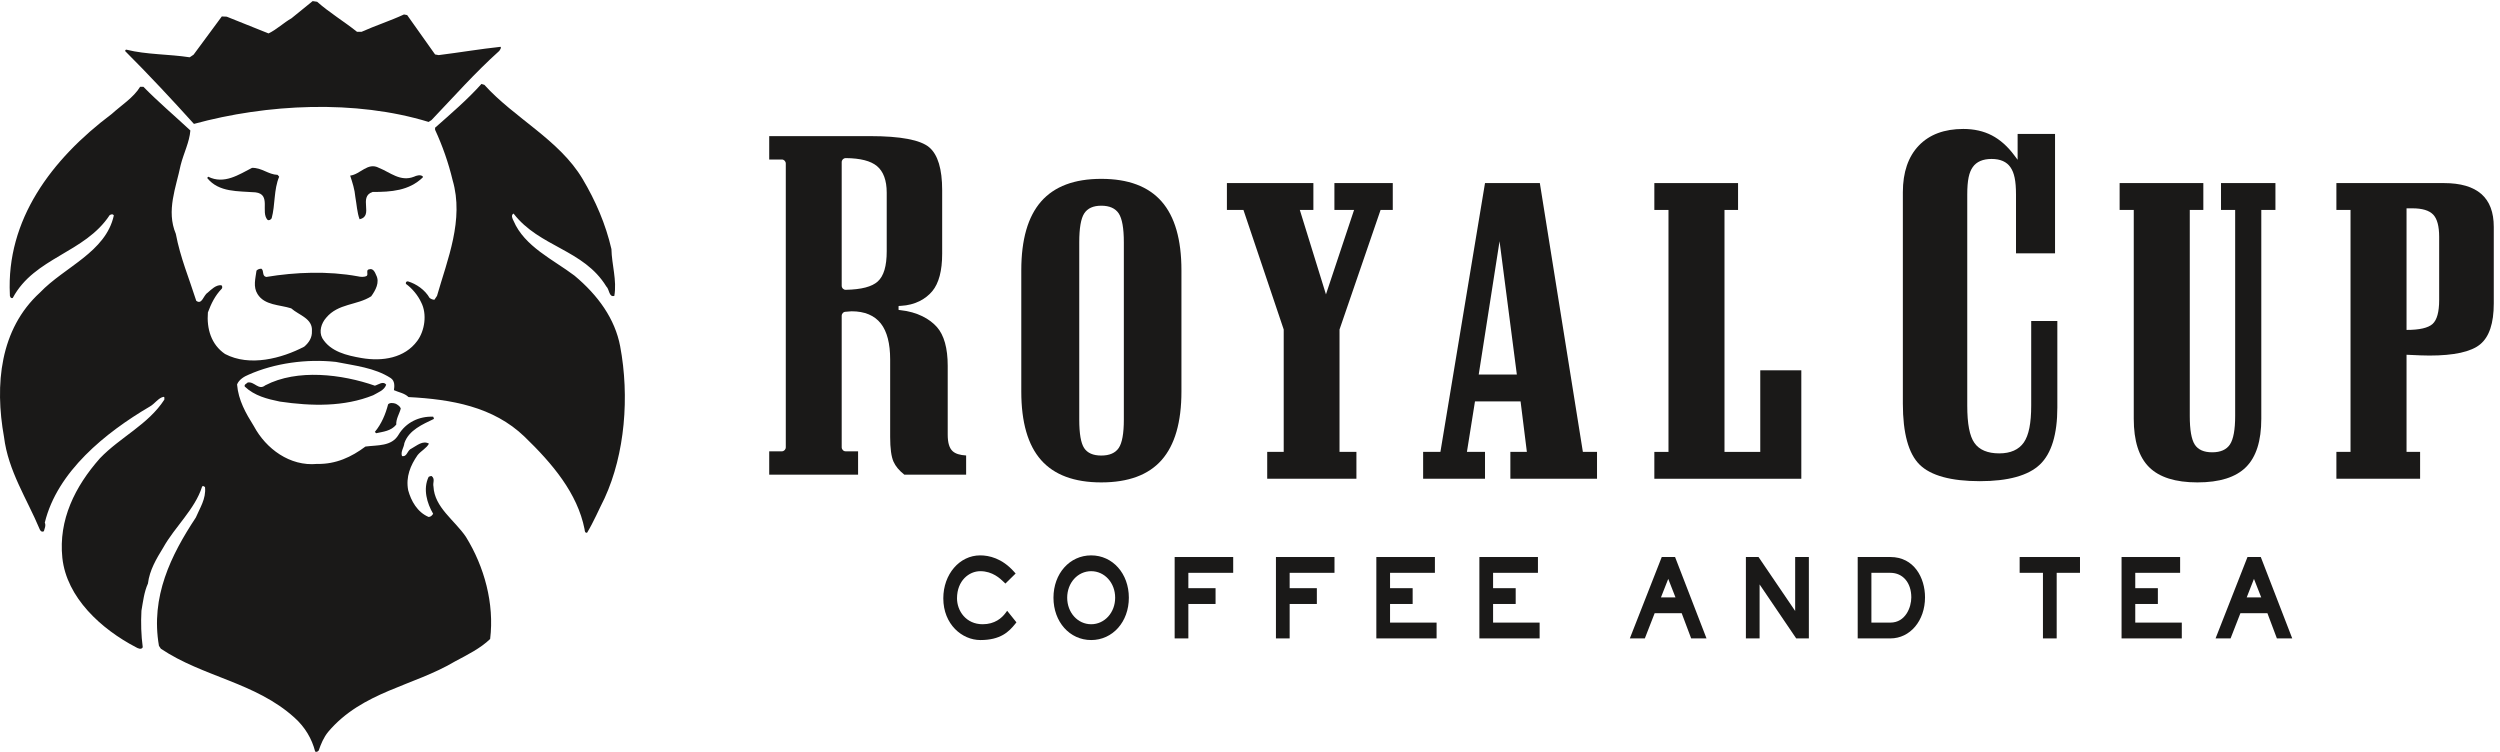 <?xml version="1.0" encoding="UTF-8" standalone="no"?>
<svg width="266px" height="80px" viewBox="0 0 266 80" version="1.1" xmlns="http://www.w3.org/2000/svg" xmlns:xlink="http://www.w3.org/1999/xlink" xmlns:sketch="http://www.bohemiancoding.com/sketch/ns">
    <!-- Generator: Sketch 3.4 (15575) - http://www.bohemiancoding.com/sketch -->
    <title>RC Logo - Horizontal</title>
    <desc>Created with Sketch.</desc>
    <defs></defs>
    <g id="UI-Style-Guide" stroke="none" stroke-width="1" fill="none" fill-rule="evenodd" sketch:type="MSPage">
        <g id="RC-Logo---Horizontal" sketch:type="MSLayerGroup" fill="#1A1918">
            <g id="black-logo" sketch:type="MSShapeGroup">
                <g id="words" transform="translate(81.705, 13.356)">
                    <g id="name">
                        <path d="M12.642,13.37 C12.642,14.96 12.328,16.012 11.689,16.592 C11.067,17.155 9.955,17.445 8.283,17.48 L8.274,17.48 C8.164,17.48 8.058,17.436 7.98,17.359 C7.899,17.276 7.852,17.166 7.852,17.05 L7.852,3.897 C7.852,3.779 7.899,3.67 7.978,3.587 C8.058,3.509 8.164,3.465 8.274,3.465 L8.278,3.465 C9.845,3.483 10.931,3.76 11.603,4.314 C12.292,4.886 12.642,5.84 12.642,7.147 L12.642,13.37 L12.642,13.37 Z M19.132,32.898 L19.132,25.566 C19.132,23.688 18.743,22.296 17.976,21.434 C17.212,20.571 15.893,19.833 14.097,19.644 C13.878,19.62 13.73,19.632 13.737,19.406 C13.744,19.179 13.92,19.197 14.139,19.187 C15.679,19.108 16.805,18.449 17.492,17.624 C18.188,16.786 18.542,15.448 18.542,13.646 L18.542,6.87 C18.542,4.63 18.082,3.102 17.174,2.327 C16.244,1.531 14.124,1.127 10.872,1.127 L0.139,1.127 L0.139,3.615 L1.484,3.615 C1.713,3.615 1.903,3.807 1.903,4.047 L1.903,34.233 C1.903,34.471 1.713,34.665 1.484,34.665 L0.139,34.665 L0.139,37.152 L9.595,37.152 L9.595,34.665 L8.274,34.665 C8.04,34.665 7.852,34.471 7.852,34.233 L7.852,20.248 C7.852,20.009 8.04,19.816 8.274,19.816 C8.299,19.816 8.372,19.814 8.546,19.793 C8.718,19.774 8.828,19.765 8.91,19.765 C10.298,19.765 11.345,20.206 12.023,21.074 C12.677,21.914 13.008,23.197 13.008,24.885 L13.008,33.15 C13.008,34.357 13.13,35.238 13.364,35.765 C13.58,36.252 13.969,36.717 14.519,37.152 L21.091,37.152 L21.091,35.107 C20.415,35.066 19.957,34.92 19.666,34.658 C19.306,34.336 19.132,33.758 19.132,32.898 L19.132,32.898 Z" id="Fill-1"></path>
                        <path d="M33.127,12.422 L33.127,31.289 C33.127,32.779 33.3,33.787 33.649,34.319 C33.998,34.847 34.603,35.114 35.469,35.114 C36.346,35.114 36.967,34.845 37.331,34.306 C37.691,33.77 37.872,32.764 37.872,31.289 L37.872,12.422 C37.872,10.932 37.691,9.911 37.331,9.358 C36.967,8.808 36.346,8.531 35.469,8.531 C34.619,8.531 34.013,8.803 33.66,9.346 C33.304,9.893 33.127,10.915 33.127,12.422 L33.127,12.422 Z M26.96,15.407 C26.96,12.126 27.665,9.684 29.07,8.081 C30.479,6.476 32.611,5.674 35.469,5.674 C38.341,5.674 40.479,6.476 41.889,8.081 C43.296,9.684 44,12.126 44,15.407 L44,28.3 C44,31.567 43.298,33.995 41.897,35.586 C40.499,37.176 38.354,37.971 35.469,37.971 C32.598,37.971 30.461,37.176 29.059,35.586 C27.658,33.995 26.96,31.567 26.96,28.3 L26.96,15.407 L26.96,15.407 Z" id="Fill-3"></path>
                        <path d="M60.82,21.704 L60.82,34.726 L62.618,34.726 L62.618,37.584 L53.126,37.584 L53.126,34.726 L54.882,34.726 L54.882,21.704 L50.597,8.982 L48.838,8.982 L48.838,6.124 L58.039,6.124 L58.039,8.982 L56.596,8.982 L59.377,17.966 L62.368,8.982 L60.276,8.982 L60.276,6.124 L66.486,6.124 L66.486,8.982 L65.189,8.982 L60.82,21.704" id="Fill-4"></path>
                        <path d="M75.631,26.495 L79.687,26.495 L77.847,12.313 L75.631,26.495 L75.631,26.495 Z M69.716,37.584 L69.716,34.726 L71.555,34.726 L76.3,6.124 L82.134,6.124 L86.713,34.726 L88.218,34.726 L88.218,37.584 L78.998,37.584 L78.998,34.726 L80.754,34.726 L80.084,29.353 L75.233,29.353 L74.376,34.726 L76.3,34.726 L76.3,37.584 L69.716,37.584 L69.716,37.584 Z" id="Fill-5"></path>
                        <path d="M94.317,37.584 L94.317,34.726 L95.822,34.726 L95.822,8.982 L94.317,8.982 L94.317,6.124 L103.224,6.124 L103.224,8.982 L101.781,8.982 L101.781,34.726 L105.587,34.726 L105.587,26.045 L109.955,26.045 L109.955,37.584 L94.317,37.584" id="Fill-6"></path>
                        <path d="M131.013,34.884 C129.776,34.884 128.885,34.507 128.371,33.767 C127.858,33.038 127.611,31.741 127.611,29.797 L127.611,7.349 C127.611,5.812 127.801,4.978 128.199,4.418 C128.603,3.846 129.277,3.556 130.202,3.556 C131.132,3.556 131.808,3.855 132.21,4.445 C132.606,5.023 132.798,5.849 132.798,7.349 L132.798,13.602 L136.951,13.602 L136.951,0.892 L132.97,0.892 L132.97,3.645 L132.625,3.184 C131.912,2.22 131.103,1.503 130.227,1.049 C129.352,0.593 128.329,0.364 127.189,0.364 C125.175,0.364 123.584,0.957 122.459,2.131 C121.331,3.305 120.759,4.977 120.759,7.095 L120.759,29.595 C120.759,32.735 121.36,34.917 122.542,36.081 C123.723,37.247 125.881,37.841 128.954,37.841 C131.963,37.841 134.114,37.244 135.345,36.066 C136.573,34.893 137.196,32.852 137.196,30 L137.196,20.798 L134.415,20.798 L134.415,29.797 C134.415,31.671 134.161,32.953 133.633,33.717 C133.098,34.49 132.217,34.884 131.013,34.884" id="Fill-7"></path>
                        <path d="M158.897,31.203 C158.897,33.552 158.354,35.266 157.265,36.348 C156.178,37.43 154.457,37.971 152.1,37.971 C149.761,37.971 148.047,37.43 146.958,36.348 C145.871,35.266 145.327,33.552 145.327,31.203 L145.327,8.982 L143.823,8.982 L143.823,6.124 L152.73,6.124 L152.73,8.982 L151.287,8.982 L151.287,30.901 C151.287,32.39 151.466,33.408 151.82,33.952 C152.175,34.497 152.792,34.769 153.67,34.769 C154.561,34.769 155.193,34.49 155.562,33.932 C155.931,33.372 156.116,32.36 156.116,30.901 L156.116,8.982 L154.61,8.982 L154.61,6.124 L160.401,6.124 L160.401,8.982 L158.897,8.982 L158.897,31.203" id="Fill-8"></path>
                        <path d="M174.351,21.748 C175.732,21.748 176.653,21.535 177.121,21.112 C177.588,20.69 177.822,19.841 177.822,18.566 L177.822,11.84 C177.822,10.71 177.609,9.921 177.185,9.476 C176.759,9.033 176.024,8.81 174.979,8.81 L174.351,8.81 L174.351,21.748 L174.351,21.748 Z M166.887,37.584 L166.887,34.726 L168.391,34.726 L168.391,8.982 L166.887,8.982 L166.887,6.124 L178.323,6.124 C180.095,6.124 181.422,6.511 182.308,7.284 C183.192,8.059 183.633,9.225 183.633,10.787 L183.633,18.931 C183.633,21.038 183.15,22.49 182.182,23.283 C181.212,24.078 179.412,24.475 176.777,24.475 C176.499,24.475 176.187,24.469 175.847,24.455 C175.504,24.439 175.005,24.418 174.351,24.39 L174.351,34.726 L175.794,34.726 L175.794,37.584 L166.887,37.584 L166.887,37.584 Z" id="Fill-9"></path>
                        <path id="Fill-10" d="M13.408,18.846 L13.901,18.846 L13.901,19.829 L13.408,19.829 L13.408,18.846 Z"></path>
                    </g>
                    <g id="tagline" transform="translate(18.589, 45.239)">
                        <path d="M7.555,7.622 C6.885,8.458 6.045,9.252 4.019,9.252 C2.105,9.252 0.295,7.567 0.295,5.066 C0.295,2.664 1.907,0.751 3.999,0.751 C5.933,0.751 7.103,2.034 7.442,2.414 L6.678,3.164 C6.359,2.86 5.462,1.925 4.01,1.925 C2.689,1.925 1.312,3.034 1.312,5.066 C1.312,6.524 2.332,8.078 4.264,8.078 C5.772,8.078 6.566,7.198 6.876,6.774 L7.555,7.622" id="Fill-11"></path>
                        <path d="M3.999,1.005 C2.046,1.005 0.515,2.789 0.515,5.066 C0.515,7.528 2.297,8.998 4.019,8.998 C5.845,8.998 6.646,8.341 7.253,7.619 L6.876,7.15 C6.434,7.665 5.602,8.331 4.264,8.331 C2.203,8.331 1.092,6.65 1.092,5.066 C1.092,2.861 2.595,1.671 4.01,1.671 C5.359,1.671 6.265,2.443 6.676,2.833 L7.112,2.405 C6.21,1.476 5.165,1.005 3.999,1.005 L3.999,1.005 Z M4.019,9.506 C2.08,9.506 0.074,7.845 0.074,5.066 C0.074,2.504 1.798,0.497 3.999,0.497 C4.935,0.497 6.319,0.798 7.596,2.232 L7.769,2.427 L6.68,3.496 L6.487,3.312 C6.136,2.973 5.314,2.179 4.01,2.179 C2.809,2.179 1.532,3.191 1.532,5.066 C1.532,6.403 2.49,7.824 4.264,7.824 C5.549,7.824 6.302,7.164 6.708,6.61 L6.868,6.391 L7.854,7.622 L7.717,7.795 C7.053,8.622 6.167,9.506 4.019,9.506 L4.019,9.506 Z" id="Fill-12"></path>
                        <path d="M18.579,5.001 C18.579,3.317 17.409,1.925 15.806,1.925 C14.204,1.925 13.035,3.317 13.035,5.001 C13.035,6.686 14.204,8.078 15.806,8.078 C17.409,8.078 18.579,6.686 18.579,5.001 L18.579,5.001 Z M12.015,5.001 C12.015,2.447 13.779,0.751 15.806,0.751 C17.834,0.751 19.596,2.436 19.596,5.001 C19.596,7.556 17.834,9.252 15.806,9.252 C13.779,9.252 12.015,7.567 12.015,5.001 L12.015,5.001 Z" id="Fill-13"></path>
                        <path d="M15.806,2.179 C14.375,2.179 13.255,3.418 13.255,5.001 C13.255,6.585 14.375,7.824 15.806,7.824 C17.237,7.824 18.359,6.585 18.359,5.001 C18.359,3.418 17.237,2.179 15.806,2.179 L15.806,2.179 Z M15.806,8.331 C14.129,8.331 12.814,6.869 12.814,5.001 C12.814,3.134 14.129,1.671 15.806,1.671 C17.484,1.671 18.799,3.134 18.799,5.001 C18.799,6.869 17.484,8.331 15.806,8.331 L15.806,8.331 Z M15.806,1.005 C13.771,1.005 12.235,2.723 12.235,5.001 C12.235,7.28 13.771,8.998 15.806,8.998 C17.841,8.998 19.376,7.28 19.376,5.001 C19.376,2.723 17.841,1.005 15.806,1.005 L15.806,1.005 Z M15.806,9.506 C13.519,9.506 11.795,7.57 11.795,5.001 C11.795,2.433 13.519,0.497 15.806,0.497 C18.092,0.497 19.816,2.433 19.816,5.001 C19.816,7.57 18.092,9.506 15.806,9.506 L15.806,9.506 Z" id="Fill-14"></path>
                        <path d="M25.927,9.078 L24.909,9.078 L24.909,0.925 L30.698,0.925 L30.698,2.099 L25.927,2.099 L25.927,4.241 L28.821,4.241 L28.821,5.414 L25.927,5.414 L25.927,9.078" id="Fill-15"></path>
                        <path d="M25.129,8.824 L25.707,8.824 L25.707,5.16 L28.601,5.16 L28.601,4.495 L25.707,4.495 L25.707,1.845 L30.478,1.845 L30.478,1.179 L25.129,1.179 L25.129,8.824 L25.129,8.824 Z M26.147,9.332 L24.689,9.332 L24.689,0.671 L30.918,0.671 L30.918,2.353 L26.147,2.353 L26.147,3.987 L29.041,3.987 L29.041,5.668 L26.147,5.668 L26.147,9.332 L26.147,9.332 Z" id="Fill-16"></path>
                        <path d="M36.704,9.078 L35.686,9.078 L35.686,0.925 L41.475,0.925 L41.475,2.099 L36.704,2.099 L36.704,4.241 L39.599,4.241 L39.599,5.414 L36.704,5.414 L36.704,9.078" id="Fill-17"></path>
                        <path d="M35.907,8.824 L36.484,8.824 L36.484,5.16 L39.378,5.16 L39.378,4.495 L36.484,4.495 L36.484,1.845 L41.255,1.845 L41.255,1.179 L35.907,1.179 L35.907,8.824 L35.907,8.824 Z M36.925,9.332 L35.466,9.332 L35.466,0.671 L41.696,0.671 L41.696,2.353 L36.925,2.353 L36.925,3.987 L39.819,3.987 L39.819,5.668 L36.925,5.668 L36.925,9.332 L36.925,9.332 Z" id="Fill-18"></path>
                        <path d="M52.16,0.925 L52.16,2.099 L47.387,2.099 L47.387,4.241 L49.792,4.241 L49.792,5.414 L47.387,5.414 L47.387,7.904 L52.339,7.904 L52.339,9.078 L46.37,9.078 L46.37,0.925 L52.16,0.925" id="Fill-19"></path>
                        <path d="M46.59,8.824 L52.118,8.824 L52.118,8.158 L47.167,8.158 L47.167,5.16 L49.572,5.16 L49.572,4.495 L47.167,4.495 L47.167,1.845 L51.94,1.845 L51.94,1.179 L46.59,1.179 L46.59,8.824 L46.59,8.824 Z M52.559,9.332 L46.149,9.332 L46.149,0.671 L52.38,0.671 L52.38,2.353 L47.607,2.353 L47.607,3.987 L50.012,3.987 L50.012,5.668 L47.607,5.668 L47.607,7.65 L52.559,7.65 L52.559,9.332 L52.559,9.332 Z" id="Fill-20"></path>
                        <path d="M63.123,0.925 L63.123,2.099 L58.349,2.099 L58.349,4.241 L60.755,4.241 L60.755,5.414 L58.349,5.414 L58.349,7.904 L63.301,7.904 L63.301,9.078 L57.332,9.078 L57.332,0.925 L63.123,0.925" id="Fill-21"></path>
                        <path d="M57.552,8.824 L63.081,8.824 L63.081,8.158 L58.129,8.158 L58.129,5.16 L60.535,5.16 L60.535,4.495 L58.129,4.495 L58.129,1.845 L62.902,1.845 L62.902,1.179 L57.552,1.179 L57.552,8.824 L57.552,8.824 Z M63.522,9.332 L57.112,9.332 L57.112,0.671 L63.343,0.671 L63.343,2.353 L58.57,2.353 L58.57,3.987 L60.975,3.987 L60.975,5.668 L58.57,5.668 L58.57,7.65 L63.522,7.65 L63.522,9.332 L63.522,9.332 Z" id="Fill-22"></path>
                        <path d="M77.206,2.381 L76.092,5.219 L78.319,5.219 L77.206,2.381 L77.206,2.381 Z M80.94,9.078 L79.79,9.078 L78.781,6.393 L75.62,6.393 L74.574,9.078 L73.462,9.078 L76.658,0.925 L77.79,0.925 L80.94,9.078 L80.94,9.078 Z" id="Fill-23"></path>
                        <path d="M76.433,4.965 L77.977,4.965 L77.206,2.997 L76.433,4.965 L76.433,4.965 Z M78.66,5.473 L75.75,5.473 L77.206,1.765 L78.66,5.473 L78.66,5.473 Z M79.934,8.824 L80.601,8.824 L77.647,1.179 L76.8,1.179 L73.804,8.824 L74.432,8.824 L75.478,6.139 L78.925,6.139 L79.934,8.824 L79.934,8.824 Z M81.279,9.332 L79.646,9.332 L78.637,6.647 L75.763,6.647 L74.716,9.332 L73.12,9.332 L76.516,0.671 L77.933,0.671 L81.279,9.332 L81.279,9.332 Z" id="Fill-24"></path>
                        <path d="M86.706,0.925 L90.913,7.121 L90.931,7.121 L90.931,0.925 L91.948,0.925 L91.948,9.078 L90.931,9.078 L86.726,2.881 L86.706,2.881 L86.706,9.078 L85.689,9.078 L85.689,0.925 L86.706,0.925" id="Fill-25"></path>
                        <path d="M91.039,8.824 L91.728,8.824 L91.728,1.179 L91.151,1.179 L91.151,7.376 L90.824,7.376 L90.739,7.278 L86.599,1.179 L85.909,1.179 L85.909,8.824 L86.486,8.824 L86.486,2.627 L86.814,2.627 L86.9,2.725 L91.039,8.824 L91.039,8.824 Z M92.169,9.332 L90.823,9.332 L86.927,3.588 L86.927,9.332 L85.469,9.332 L85.469,0.671 L86.813,0.671 L86.88,0.769 L90.711,6.411 L90.711,0.671 L92.169,0.671 L92.169,9.332 L92.169,9.332 Z" id="Fill-26"></path>
                        <path d="M98.603,2.099 L98.603,7.904 L100.838,7.904 C102.583,7.904 103.29,6.186 103.29,4.968 C103.29,3.229 102.261,2.099 100.838,2.099 L98.603,2.099 L98.603,2.099 Z M100.838,0.925 C103.318,0.925 104.308,3.11 104.308,4.958 C104.308,7.241 102.856,9.078 100.838,9.078 L97.585,9.078 L97.585,0.925 L100.838,0.925 L100.838,0.925 Z" id="Fill-27"></path>
                        <path d="M98.823,7.65 L100.838,7.65 C102.464,7.65 103.069,6.006 103.069,4.968 C103.069,3.404 102.173,2.353 100.838,2.353 L98.823,2.353 L98.823,7.65 L98.823,7.65 Z M100.838,8.158 L98.382,8.158 L98.382,1.845 L100.838,1.845 C102.411,1.845 103.51,3.13 103.51,4.968 C103.51,6.201 102.784,8.158 100.838,8.158 L100.838,8.158 Z M97.805,8.824 L100.838,8.824 C102.691,8.824 104.087,7.162 104.087,4.958 C104.087,3.554 103.403,1.179 100.838,1.179 L97.805,1.179 L97.805,8.824 L97.805,8.824 Z M100.838,9.332 L97.365,9.332 L97.365,0.671 L100.838,0.671 C103.374,0.671 104.528,2.894 104.528,4.958 C104.528,7.452 102.942,9.332 100.838,9.332 L100.838,9.332 Z" id="Fill-28"></path>
                        <path d="M120.796,0.925 L120.796,2.099 L118.317,2.099 L118.317,9.078 L117.296,9.078 L117.296,2.099 L114.816,2.099 L114.816,0.925 L120.796,0.925" id="Fill-29"></path>
                        <path d="M117.517,8.824 L118.096,8.824 L118.096,1.845 L120.576,1.845 L120.576,1.179 L115.037,1.179 L115.037,1.845 L117.517,1.845 L117.517,8.824 L117.517,8.824 Z M118.537,9.332 L117.076,9.332 L117.076,2.353 L114.596,2.353 L114.596,0.671 L121.017,0.671 L121.017,2.353 L118.537,2.353 L118.537,9.332 L118.537,9.332 Z" id="Fill-30"></path>
                        <path d="M131.451,0.925 L131.451,2.099 L126.678,2.099 L126.678,4.241 L129.083,4.241 L129.083,5.414 L126.678,5.414 L126.678,7.904 L131.629,7.904 L131.629,9.078 L125.66,9.078 L125.66,0.925 L131.451,0.925" id="Fill-31"></path>
                        <path d="M125.88,8.824 L131.409,8.824 L131.409,8.158 L126.457,8.158 L126.457,5.16 L128.862,5.16 L128.862,4.495 L126.457,4.495 L126.457,1.845 L131.23,1.845 L131.23,1.179 L125.88,1.179 L125.88,8.824 L125.88,8.824 Z M131.849,9.332 L125.44,9.332 L125.44,0.671 L131.671,0.671 L131.671,2.353 L126.898,2.353 L126.898,3.987 L129.303,3.987 L129.303,5.668 L126.898,5.668 L126.898,7.65 L131.849,7.65 L131.849,9.332 L131.849,9.332 Z" id="Fill-32"></path>
                        <path d="M139.528,2.381 L138.415,5.219 L140.64,5.219 L139.528,2.381 L139.528,2.381 Z M143.261,9.078 L142.112,9.078 L141.103,6.393 L137.944,6.393 L136.898,9.078 L135.783,9.078 L138.982,0.925 L140.111,0.925 L143.261,9.078 L143.261,9.078 Z" id="Fill-33"></path>
                        <path d="M138.757,4.965 L140.299,4.965 L139.528,2.998 L138.757,4.965 L138.757,4.965 Z M140.981,5.473 L138.074,5.473 L139.528,1.764 L140.981,5.473 L140.981,5.473 Z M142.256,8.824 L142.922,8.824 L139.968,1.179 L139.124,1.179 L136.125,8.824 L136.756,8.824 L137.802,6.139 L141.247,6.139 L142.256,8.824 L142.256,8.824 Z M143.6,9.332 L141.967,9.332 L140.958,6.647 L138.086,6.647 L137.04,9.332 L135.442,9.332 L138.839,0.671 L140.254,0.671 L143.6,9.332 L143.6,9.332 Z" id="Fill-34"></path>
                    </g>
                </g>
                <g id="face">
                    <g id="Group-39">
                        <path d="M33.742,0.188 C35.085,1.374 36.605,2.277 37.99,3.387 L38.466,3.387 C39.954,2.72 41.504,2.224 42.983,1.539 L43.322,1.604 L46.292,5.793 L46.672,5.864 C48.883,5.588 51.084,5.214 53.261,4.981 C53.365,5.122 53.191,5.289 53.124,5.416 C50.535,7.74 48.298,10.277 45.915,12.774 L45.605,12.974 C37.809,10.583 28.401,11.056 20.635,13.183 C18.325,10.621 15.766,7.882 13.327,5.447 C13.289,5.361 13.394,5.252 13.468,5.289 C15.599,5.82 17.982,5.755 20.183,6.097 L20.596,5.82 L23.6,1.75 L24.122,1.773 L28.573,3.557 C29.469,3.122 30.183,2.417 31.013,1.946 L33.266,0.117 L33.742,0.188" id="Fill-36"></path>
                        <path d="M51.538,9.028 C54.739,12.575 59.509,14.871 61.988,19.041 C63.368,21.366 64.437,23.826 65.056,26.5 C65.093,28.188 65.65,29.804 65.364,31.481 C64.78,31.653 64.851,30.785 64.51,30.477 C62.095,26.533 57.398,26.3 54.642,22.722 C54.33,22.889 54.532,23.286 54.642,23.498 C55.811,26.237 58.846,27.608 61.122,29.325 C63.642,31.43 65.436,33.929 65.987,36.85 C66.987,42.187 66.502,48.278 64.329,53.007 C63.713,54.229 63.157,55.54 62.468,56.68 C62.223,56.721 62.223,56.491 62.197,56.304 C61.436,52.472 58.782,49.335 55.811,46.464 C52.474,43.255 48.02,42.488 43.468,42.248 C43.025,41.821 42.426,41.749 41.915,41.514 C41.981,41.077 42.019,40.53 41.575,40.228 C39.847,39.114 37.742,38.909 35.738,38.507 C32.633,38.166 29.222,38.636 26.464,39.861 C25.982,40.055 25.426,40.391 25.224,40.905 C25.362,42.59 26.151,43.967 27.014,45.347 C28.299,47.75 30.847,49.639 33.742,49.361 C35.738,49.404 37.4,48.624 38.882,47.514 C40.155,47.344 41.669,47.514 42.399,46.265 C43.189,44.94 44.604,44.276 46.086,44.337 C46.121,44.451 46.194,44.478 46.157,44.578 C44.985,45.145 43.505,45.754 43.025,47.147 C42.983,47.616 42.6,48.059 42.774,48.527 C43.356,48.624 43.295,47.911 43.813,47.707 C44.364,47.408 44.985,46.834 45.641,47.205 C45.367,47.707 44.809,47.959 44.433,48.423 C43.679,49.505 43.155,50.742 43.432,52.169 C43.738,53.286 44.395,54.493 45.605,55.006 C45.818,55.006 45.989,54.834 46.086,54.665 C45.435,53.554 44.985,52.034 45.605,50.742 C45.675,50.689 45.818,50.645 45.915,50.645 C46.332,50.954 46.023,51.366 46.121,51.761 C46.224,53.992 48.362,55.332 49.572,57.12 C51.538,60.3 52.609,64.217 52.152,67.989 C51.12,68.985 49.742,69.666 48.431,70.365 C43.984,73.013 38.535,73.584 34.913,77.876 C34.429,78.476 34.153,79.149 33.91,79.855 C33.808,79.958 33.678,80.059 33.531,79.958 C33.188,78.615 32.462,77.366 31.329,76.353 C27.183,72.602 21.606,72.034 17.118,69.026 L16.913,68.718 C16.005,63.499 18.186,59.073 20.835,55.067 C21.258,54.058 21.941,53.082 21.814,51.832 C21.736,51.761 21.572,51.634 21.496,51.796 C20.74,54.187 18.604,56.046 17.361,58.276 C16.634,59.461 15.915,60.662 15.741,62.089 C15.33,62.992 15.22,64.007 15.049,64.982 C14.98,66.294 15.018,67.585 15.188,68.864 C15.049,69.165 14.668,68.985 14.463,68.864 C10.771,66.939 7.083,63.588 6.633,59.347 C6.215,55.303 7.982,51.761 10.634,48.761 C12.804,46.498 15.766,45.18 17.488,42.519 C17.461,42.416 17.564,42.248 17.395,42.223 C16.839,42.342 16.463,42.967 15.943,43.255 C11.223,46.027 6.085,50.175 4.766,55.61 C4.912,55.912 4.739,56.238 4.671,56.518 C4.457,56.651 4.288,56.491 4.22,56.304 C2.872,53.082 0.873,50.111 0.427,46.498 C-0.572,40.936 -0.018,35.025 4.257,31.124 C6.871,28.39 11.256,26.832 12.112,22.921 C11.977,22.722 11.805,22.825 11.669,22.889 C9.016,26.935 3.67,27.376 1.359,31.699 C1.149,31.801 1.016,31.527 1.049,31.326 C0.664,23.425 5.422,16.981 11.881,12.131 C12.912,11.196 14.219,10.381 14.911,9.233 L15.256,9.233 C16.808,10.82 18.665,12.402 20.256,13.883 C20.157,15.129 19.538,16.31 19.222,17.567 C18.739,19.924 17.666,22.416 18.707,24.879 C19.184,27.414 20.121,29.607 20.882,32.007 C21.496,32.462 21.636,31.43 22.083,31.152 C22.5,30.785 22.979,30.305 23.534,30.347 C23.671,30.41 23.671,30.611 23.6,30.714 C22.876,31.45 22.46,32.328 22.12,33.244 C21.981,34.966 22.46,36.656 23.943,37.664 C26.571,39.048 29.98,38.131 32.366,36.888 C32.879,36.453 33.22,35.914 33.188,35.239 C33.293,33.881 31.813,33.547 30.984,32.808 C29.733,32.411 28.15,32.498 27.401,31.288 C26.912,30.507 27.183,29.63 27.291,28.794 C27.428,28.653 27.599,28.59 27.817,28.59 C28.12,28.823 27.849,29.356 28.326,29.469 C31.433,28.949 34.913,28.823 38.05,29.397 C38.368,29.469 38.741,29.507 39.015,29.356 C39.225,29.197 38.882,28.681 39.299,28.653 C39.702,28.521 39.908,28.987 40.02,29.265 C40.432,30.041 39.954,30.889 39.497,31.527 C37.99,32.498 35.988,32.265 34.703,33.81 C34.191,34.393 33.91,35.27 34.292,35.98 C35.158,37.422 36.914,37.825 38.466,38.095 C40.705,38.479 43.055,38.095 44.395,36.274 C45.196,35.199 45.462,33.408 44.809,32.164 C44.472,31.43 43.855,30.682 43.189,30.203 C43.155,30.041 43.223,29.935 43.397,29.935 C44.298,30.203 45.223,30.844 45.707,31.699 C45.844,31.801 46.023,31.891 46.224,31.891 L46.498,31.481 C47.606,27.608 49.393,23.389 48.159,19.173 C47.714,17.317 47.087,15.528 46.292,13.805 L46.292,13.59 C47.979,12.096 49.71,10.621 51.228,8.93 L51.538,9.028" id="Fill-38"></path>
                    </g>
                    <g id="Group-45" transform="translate(21.755, 17.447)">
                        <path d="M22.298,1.354 C22.543,1.24 22.956,1.096 23.23,1.318 L23.23,1.432 C21.75,2.851 19.88,2.978 17.885,2.978 C16.332,3.497 18.057,5.54 16.506,5.883 C16.235,5.166 16.199,4.298 16.054,3.52 C15.987,2.717 15.745,1.973 15.503,1.24 C16.613,1.096 17.372,-0.224 18.566,0.415 C19.749,0.881 20.845,1.93 22.298,1.354" id="Fill-40"></path>
                        <path d="M7.784,1.159 L7.949,1.354 C7.367,2.717 7.538,4.362 7.151,5.775 C7.055,5.922 6.876,6.051 6.706,5.942 C5.95,5.103 7.126,3.225 5.428,3.018 C3.578,2.872 1.532,3.044 0.289,1.49 L0.397,1.354 C2.092,2.207 3.671,1.122 5.059,0.415 C6.094,0.383 6.781,1.122 7.784,1.159" id="Fill-42"></path>
                        <path d="M18.131,23.59 C18.505,23.489 19.019,23.049 19.335,23.489 C19.126,24.093 18.468,24.302 17.947,24.608 C14.886,25.842 11.433,25.783 8.024,25.282 C6.675,25.005 5.333,24.671 4.292,23.69 C4.193,23.458 4.471,23.39 4.603,23.25 C5.333,23.121 5.748,24.128 6.468,23.553 C9.875,21.771 14.648,22.372 18.131,23.59" id="Fill-43"></path>
                        <path d="M20.888,26.019 C20.742,26.59 20.375,27.107 20.406,27.733 C19.846,28.418 19.019,28.483 18.265,28.648 L18.131,28.506 C18.85,27.634 19.264,26.625 19.54,25.574 C19.716,25.376 20.123,25.415 20.375,25.52 C20.575,25.643 20.813,25.783 20.888,26.019" id="Fill-44"></path>
                    </g>
                </g>
            </g>
        </g>
    </g>
</svg>